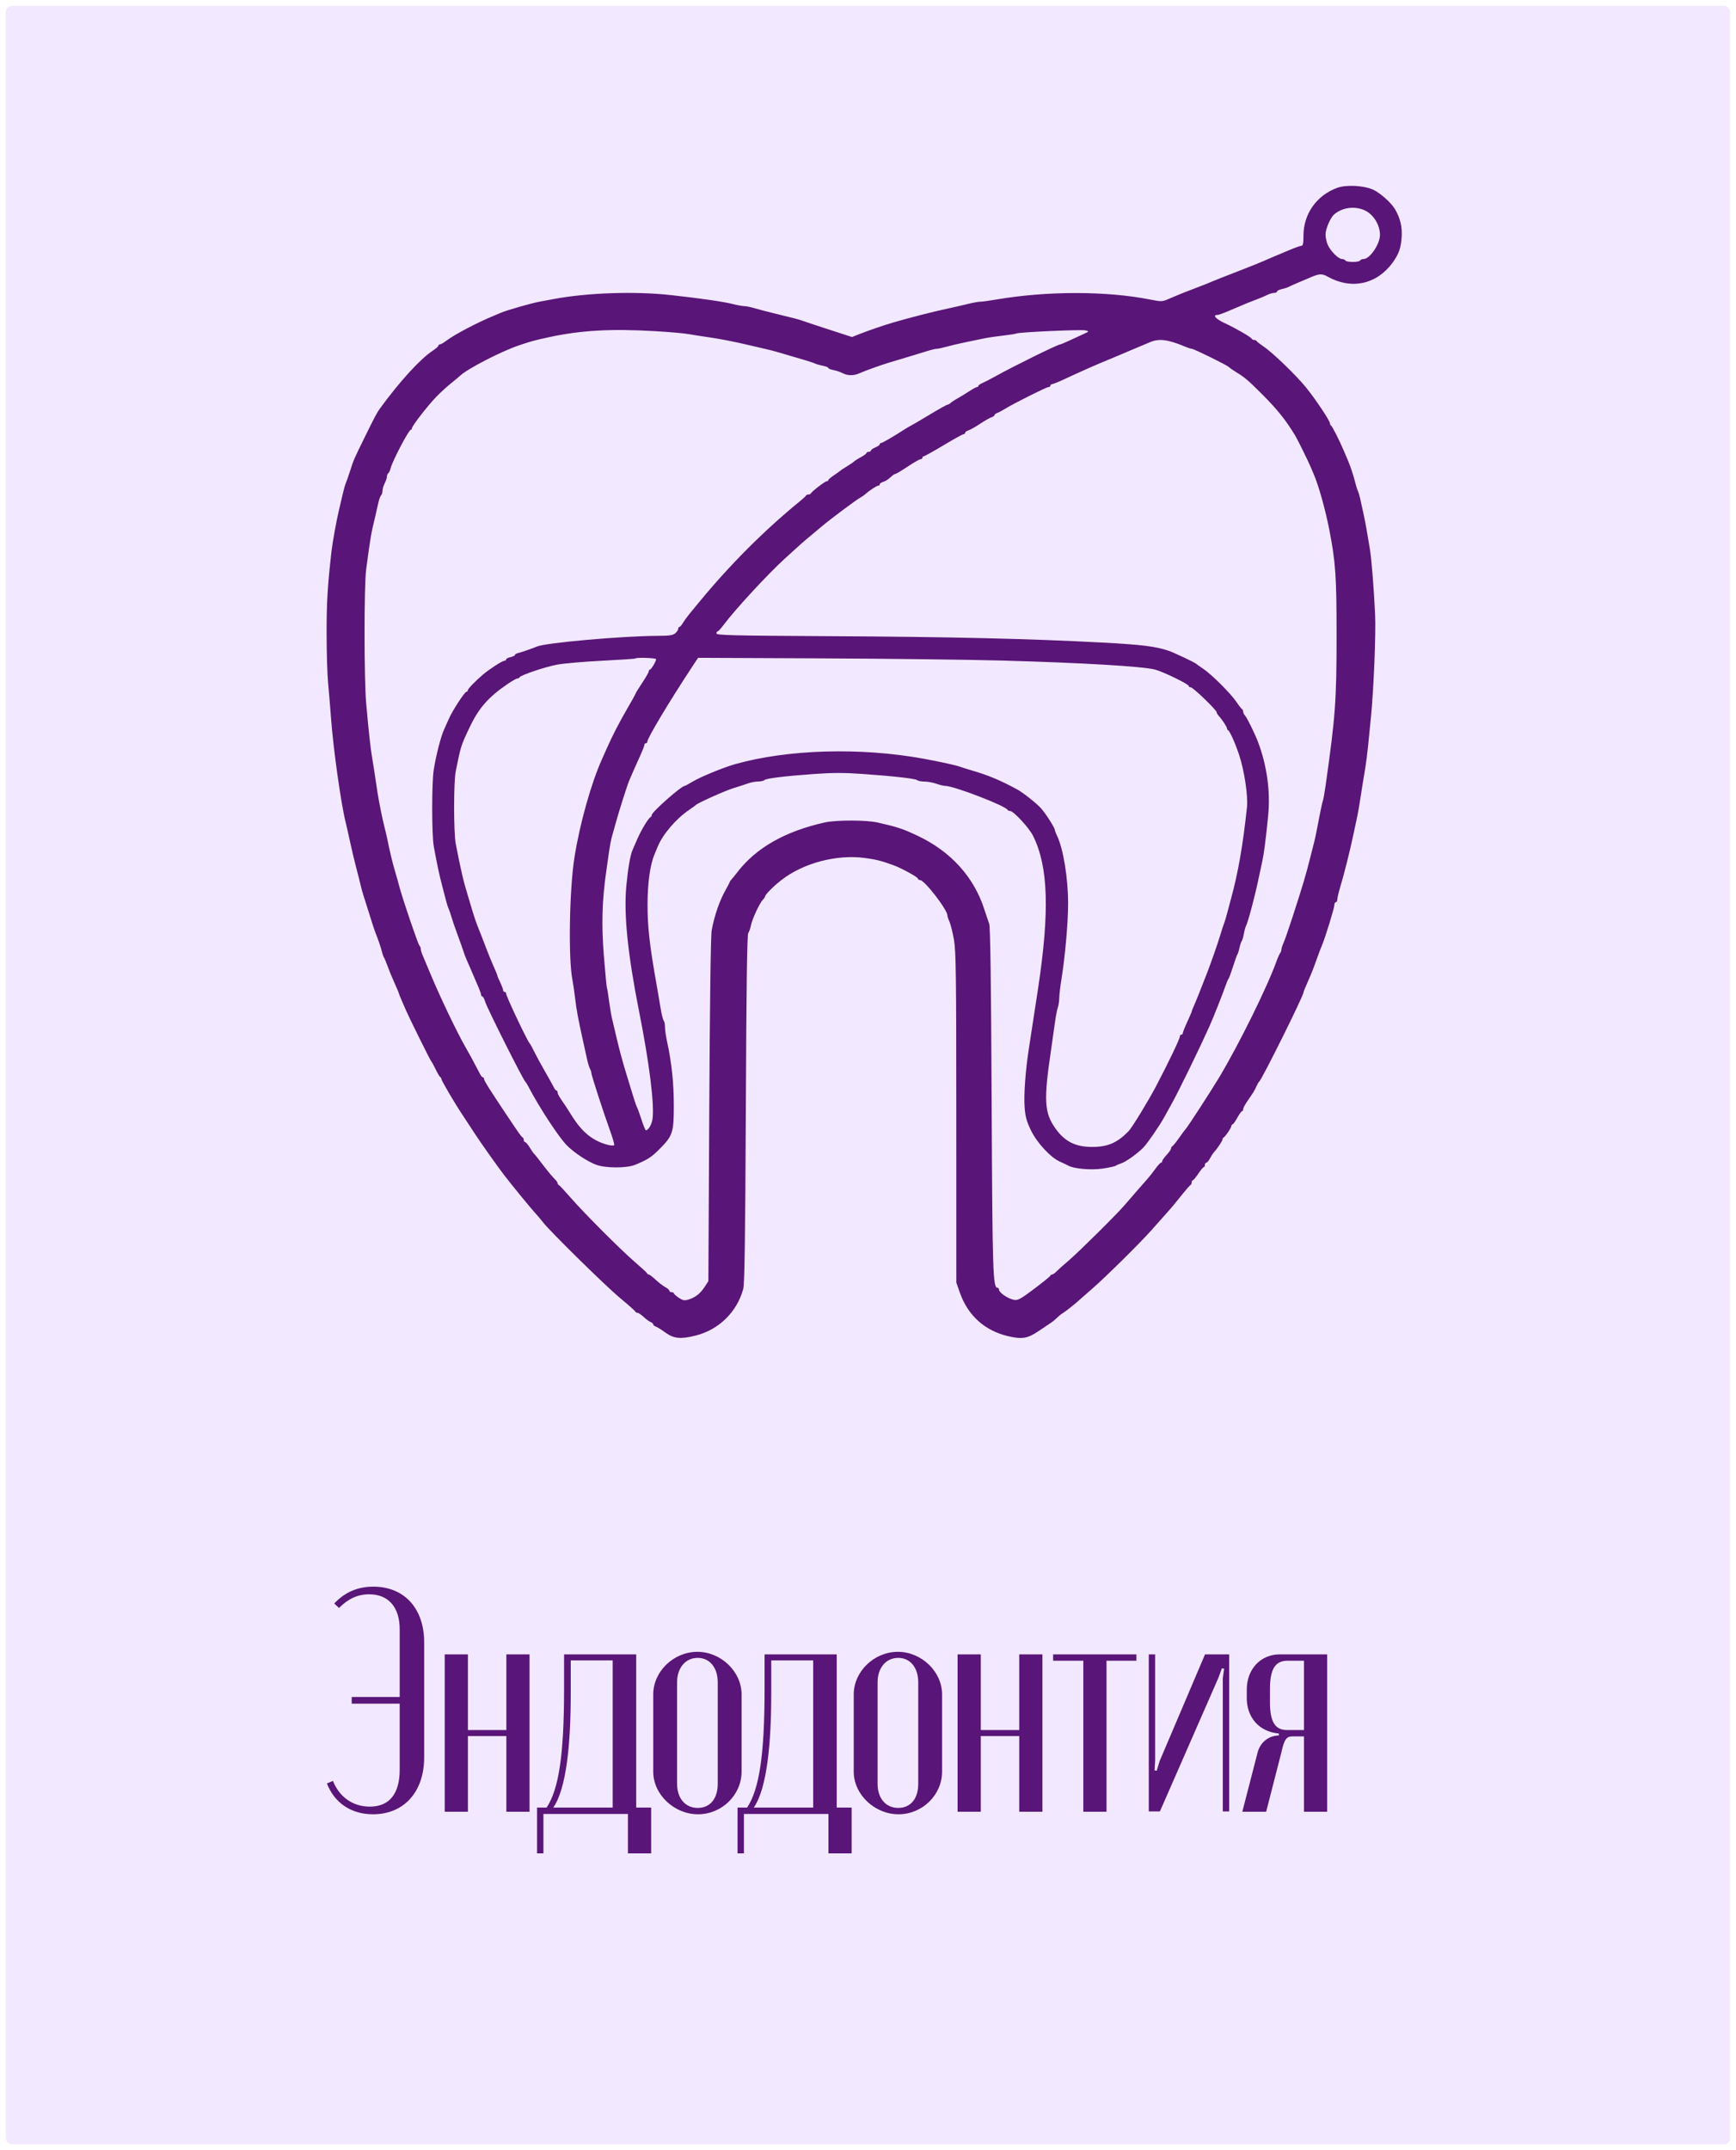 <?xml version="1.0" encoding="UTF-8"?> <svg xmlns="http://www.w3.org/2000/svg" width="1180" height="1461" viewBox="0 0 1180 1461" fill="none"> <g filter="url(#filter0_d_632_37)"> <rect width="1172" height="1453" rx="4" fill="#F2E8FF"></rect> </g> <path d="M288.312 1194.06V1115.87C288.312 1092.98 274.92 1078.07 253.752 1078.07C242.952 1078.07 234.312 1081.96 227.184 1089.52L230.424 1092.54C236.688 1086.28 243.168 1083.26 250.944 1083.26C263.904 1083.26 271.68 1091.9 271.68 1107.02V1153.02H239.064V1157.56H271.68V1202.49C271.68 1218.9 264.552 1227.54 251.376 1227.54C239.928 1227.54 230.64 1221.06 226.32 1210.05L222.216 1211.78C227.4 1225.17 238.848 1232.73 253.536 1232.73C274.704 1232.73 288.312 1217.39 288.312 1194.06ZM302.278 1124.08V1231H318.046V1179.59H344.182V1231H359.95V1124.08H344.182V1175.49H318.046V1124.08H302.278ZM369.374 1259.3V1232.51H426.83V1259.3H442.598V1228.19H432.446V1124.08H383.414V1148.06C383.414 1192.55 379.742 1215.88 371.534 1228.19H365.054V1259.3H369.374ZM376.07 1228.19C385.142 1215.02 387.95 1184.34 387.95 1150.43V1128.18H416.462V1228.19H376.07ZM474.045 1122.35C457.845 1122.35 444.021 1135.74 444.021 1151.3V1203.78C444.021 1219.34 458.277 1232.73 474.477 1232.73C490.677 1232.73 504.069 1219.55 504.069 1203.78V1151.3C504.069 1135.74 490.029 1122.35 474.045 1122.35ZM474.261 1126.46C482.469 1126.46 487.869 1133.15 487.869 1143.09V1211.99C487.869 1222.14 482.685 1228.41 474.261 1228.41C465.837 1228.41 460.221 1221.93 460.221 1211.99V1143.09C460.221 1133.37 465.837 1126.46 474.261 1126.46ZM505.659 1259.3V1232.51H563.115V1259.3H578.883V1228.19H568.731V1124.08H519.699V1148.06C519.699 1192.55 516.027 1215.88 507.819 1228.19H501.339V1259.3H505.659ZM512.355 1228.19C521.427 1215.02 524.235 1184.34 524.235 1150.43V1128.18H552.747V1228.19H512.355ZM610.329 1122.35C594.129 1122.35 580.305 1135.74 580.305 1151.3V1203.78C580.305 1219.34 594.561 1232.73 610.761 1232.73C626.961 1232.73 640.353 1219.55 640.353 1203.78V1151.3C640.353 1135.74 626.313 1122.35 610.329 1122.35ZM610.545 1126.46C618.753 1126.46 624.153 1133.15 624.153 1143.09V1211.99C624.153 1222.14 618.969 1228.41 610.545 1228.41C602.121 1228.41 596.505 1221.93 596.505 1211.99V1143.09C596.505 1133.37 602.121 1126.46 610.545 1126.46ZM650.898 1124.08V1231H666.666V1179.59H692.802V1231H708.57V1124.08H692.802V1175.49H666.666V1124.08H650.898ZM772.427 1124.08H715.835V1128.4H736.355V1231H752.123V1128.4H772.427V1124.08ZM819.086 1124.08L788.198 1196.66L786.254 1203.14L784.742 1202.92L785.174 1196.44V1124.08H780.854V1230.78H788.414L828.158 1140.06L830.534 1133.58L832.046 1133.8L831.182 1140.28V1230.78H835.502V1124.08H819.086ZM902.108 1124.08H869.924C856.748 1124.08 847.46 1134.23 847.46 1148.06V1153.67C847.46 1166.63 855.452 1176.57 869.276 1177.86V1179.16C861.932 1179.38 856.532 1184.13 854.804 1190.82L844.436 1231H860.636L871.004 1190.61C872.948 1181.75 874.46 1179.81 878.564 1179.81H886.34V1231H902.108V1124.08ZM863.228 1156.7V1147.62C863.228 1134.23 866.684 1128.4 875.108 1128.4H886.34V1175.49H874.676C866.468 1175.49 863.228 1169.44 863.228 1156.7Z" fill="#591577"></path> <path fill-rule="evenodd" clip-rule="evenodd" d="M909 127.605C894.955 132.689 886 145.35 886 160.122C886 165.281 885.657 167 884.629 167C883.875 167 879.938 168.41 875.879 170.134C871.821 171.857 866.925 173.915 865 174.707C863.075 175.499 860.15 176.769 858.5 177.528C856.85 178.287 848.975 181.433 841 184.518C833.025 187.604 825.15 190.718 823.5 191.438C821.85 192.159 818.7 193.429 816.5 194.261C805.761 198.324 802.933 199.458 793.606 203.442C790.043 204.964 789.063 204.976 782.106 203.59C752.184 197.629 711.625 197.616 677 203.555C672.325 204.357 667.481 205.01 666.235 205.007C664.989 205.003 661.389 205.649 658.235 206.442C655.081 207.234 648.9 208.648 644.5 209.582C634.716 211.66 617.27 216.127 606.5 219.312C600.152 221.19 589.861 224.741 583.817 227.139L579.135 228.998L563.317 223.864C554.618 221.04 546.6 218.379 545.5 217.95C543.409 217.135 540.106 216.273 526 212.86C521.325 211.729 515.39 210.173 512.812 209.402C510.234 208.631 507.113 208 505.878 208C504.642 208 501.127 207.361 498.066 206.58C491.787 204.977 476.031 202.703 455.901 200.493C431.469 197.811 399.307 198.893 376.5 203.165C373.2 203.783 368.7 204.622 366.5 205.029C361.106 206.028 344.223 210.871 340.5 212.487C338.85 213.203 336.375 214.252 335 214.817C324.464 219.146 308.77 227.412 303.596 231.359C301.692 232.811 299.653 234 299.067 234C298.48 234 298 234.39 298 234.867C298 235.344 296.217 236.914 294.038 238.356C285.568 243.961 271.566 259.306 258.268 277.555C256.286 280.276 254.592 283.45 248.429 296C240.33 312.491 240.539 312.012 237.958 320C236.802 323.575 235.465 327.4 234.987 328.5C234.508 329.6 233.616 332.75 233.004 335.5C232.392 338.25 231.232 343.2 230.425 346.5C228.785 353.21 226.026 368.389 225.335 374.5C222.654 398.224 222 409.058 222 429.783C222 442.911 222.457 458.343 223.016 464.076C223.575 469.809 224.454 480.35 224.971 487.5C226.484 508.456 231.803 546.33 235.013 559C235.501 560.925 236.875 567 238.067 572.5C239.259 578 241.135 585.875 242.235 590C243.335 594.125 244.643 599.3 245.142 601.5C245.64 603.7 246.441 606.625 246.921 608C247.401 609.375 249.247 615.225 251.024 621C252.8 626.775 254.635 632.4 255.1 633.5C256.684 637.245 259.162 644.493 259.716 647C260.02 648.375 260.581 649.95 260.962 650.5C261.343 651.05 262.466 653.75 263.456 656.5C264.446 659.25 266.548 664.344 268.128 667.82C269.708 671.296 271 674.358 271 674.625C271 674.891 271.925 677.223 273.055 679.805C274.185 682.387 275.492 685.4 275.96 686.5C277.944 691.165 292.501 720.543 293.055 721C293.388 721.275 294.75 723.75 296.081 726.5C297.411 729.25 298.838 731.65 299.25 731.833C299.663 732.017 300 732.565 300 733.053C300 734.133 308.97 749.439 314.034 757C316.06 760.025 319.881 765.853 322.525 769.952C326.32 775.834 338.149 792.547 342.73 798.5C347.681 804.933 360.309 820.379 363.168 823.498C365.186 825.699 367.861 828.85 369.112 830.5C373.602 836.419 411.702 873.856 421.5 881.976C427 886.534 431.65 890.655 431.833 891.132C432.017 891.609 432.692 892.002 433.333 892.005C433.975 892.007 435.85 893.269 437.5 894.809C439.15 896.349 441.287 897.908 442.25 898.273C443.213 898.638 444 899.349 444 899.852C444 900.355 444.787 901.031 445.75 901.355C446.713 901.678 449.687 903.531 452.359 905.471C458.018 909.581 462.81 910.032 473.021 907.416C488.68 903.405 500.773 891.579 505.148 876C506.119 872.542 506.538 844.145 506.956 753.403C507.347 668.506 507.815 634.912 508.62 633.903C509.235 633.131 510.032 630.874 510.389 628.887C511.128 624.781 516.373 613.485 518.552 611.305C519.348 610.509 520.007 609.552 520.016 609.179C520.046 607.911 525.481 602.399 530.885 598.156C545.731 586.501 568.358 580.428 587.609 582.931C595.406 583.944 599.27 584.919 607.5 587.948C612.555 589.808 623.277 595.626 623.721 596.75C623.992 597.438 624.753 598 625.412 598C628.45 598 644 618.145 644 622.081C644 622.695 644.637 624.616 645.417 626.349C646.196 628.082 647.547 633.55 648.419 638.5C649.802 646.353 650.006 661.771 650.023 759.5L650.042 871.5L652.465 878.365C657.938 893.875 669.382 904.176 685.264 907.887C694.806 910.116 698.544 909.468 706.213 904.25C710.054 901.638 713.91 899.05 714.783 898.5C715.657 897.95 717.3 896.562 718.436 895.415C719.571 894.268 721.234 892.918 722.131 892.415C723.851 891.45 731.299 885.544 734.003 883C734.88 882.175 738.724 878.8 742.545 875.5C751.172 868.05 774.803 844.714 782.545 836C785.721 832.425 790.16 827.432 792.41 824.905C796.843 819.924 798.414 818.046 804.483 810.471C806.673 807.737 808.811 805.35 809.233 805.167C809.655 804.983 810 804.196 810 803.417C810 802.638 810.337 801.99 810.75 801.978C811.163 801.966 812.85 799.942 814.5 797.48C816.15 795.018 817.837 793.003 818.25 793.002C818.663 793.001 819 792.325 819 791.5C819 790.675 819.438 790 819.974 790C820.51 790 821.625 788.693 822.451 787.095C823.277 785.497 824.526 783.572 825.227 782.818C827.512 780.356 831 775.103 831 774.124C831 773.597 831.337 773.017 831.75 772.833C832.889 772.327 837 766.224 837 765.04C837 764.468 837.347 764 837.771 764C838.195 764 839.648 761.975 841 759.5C842.352 757.025 843.805 755 844.229 755C844.653 755 845 754.393 845 753.65C845 752.908 846.237 750.521 847.75 748.347C851.879 742.412 852.903 740.738 854.065 738.02C854.648 736.657 855.441 735.307 855.827 735.02C857.647 733.671 886 676.672 886 674.363C886 673.834 886.967 671.474 890.041 664.5C891.734 660.66 893.653 655.683 895.632 650C896.494 647.525 897.784 644.15 898.499 642.5C900.68 637.464 907 616.962 907 614.919C907 613.864 907.45 613 908 613C908.55 613 909 612.176 909 611.168C909 610.161 909.921 606.224 911.048 602.418C912.174 598.613 913.488 593.925 913.968 592C914.448 590.075 915.528 585.8 916.367 582.5C917.205 579.2 918.568 573.35 919.394 569.5C920.22 565.65 921.43 560.025 922.082 557C922.735 553.975 923.614 549.25 924.036 546.5C924.993 540.261 926.745 529.371 928.059 521.5C928.609 518.2 929.483 511.225 930 506C930.516 500.775 931.365 492.225 931.885 487C933.761 468.165 935.292 430.159 934.687 417.463C933.789 398.643 932.231 379.39 931.048 372.5C930.482 369.2 929.569 363.8 929.019 360.5C928.469 357.2 927.366 351.575 926.566 348C925.767 344.425 924.829 340.15 924.481 338.5C924.134 336.85 923.441 334.6 922.943 333.5C922.444 332.4 921.609 329.7 921.087 327.5C920.142 323.517 917.733 316.307 916.075 312.5C915.596 311.4 914.445 308.7 913.518 306.5C910.533 299.416 905.522 289.51 904.75 289.167C904.337 288.983 904 288.298 904 287.645C904 285.941 894.477 271.644 887.895 263.465C881.243 255.2 865.231 239.727 858.954 235.5C856.504 233.85 854.35 232.162 854.167 231.75C853.983 231.337 853.233 231 852.5 231C851.767 231 851.017 230.627 850.833 230.171C850.377 229.038 839.564 222.81 832.115 219.391C826.511 216.819 824.032 214 827.373 214C828.581 214 831.441 212.908 841 208.795C847.145 206.152 849.792 205.076 854 203.513C856.475 202.593 859.774 201.202 861.331 200.42C862.888 199.639 865.026 199 866.081 199C867.136 199 868 198.586 868 198.079C868 197.573 869.448 196.841 871.217 196.452C872.987 196.064 875.124 195.369 875.967 194.908C876.81 194.447 879.75 193.13 882.5 191.98C885.25 190.831 888.4 189.495 889.5 189.011C896.683 185.853 898.417 185.707 902.365 187.924C918.429 196.947 935.564 193.349 946.426 178.672C950.772 172.8 952.283 168.52 952.755 160.748C953.168 153.94 951.673 147.908 948.11 142C945.403 137.511 937.902 130.888 933.151 128.792C926.839 126.007 915.019 125.426 909 127.605ZM927.599 142.905C933.522 145.596 938 152.777 938 159.587C938 165.882 931.107 176 926.819 176C925.884 176 924.84 176.45 924.5 177C923.696 178.301 915.304 178.301 914.5 177C914.16 176.45 913.094 176 912.131 176C909.736 176 904.191 170.394 902.439 166.199C901.647 164.305 901 161.231 901 159.367C901 155.57 904.244 147.962 906.815 145.729C912.336 140.934 920.743 139.792 927.599 142.905ZM445.424 225.011C454.732 225.551 464.857 226.442 467.924 226.99C470.991 227.539 476.65 228.429 480.5 228.969C488.731 230.124 499.903 232.287 509 234.487C512.575 235.352 517.501 236.499 519.948 237.036C522.394 237.574 525.769 238.421 527.448 238.918C532.699 240.475 540.265 242.693 546.5 244.505C549.8 245.464 553.232 246.612 554.127 247.056C555.022 247.5 557.384 248.169 559.377 248.543C561.37 248.917 563 249.572 563 250C563 250.428 564.556 251.069 566.458 251.426C568.36 251.783 571.172 252.73 572.708 253.531C576.263 255.386 580.344 255.393 584.349 253.551C586.082 252.754 590.875 250.924 595 249.483C601.84 247.093 605.091 246.079 620.5 241.525C623.25 240.712 627.653 239.362 630.285 238.524C632.917 237.686 635.802 237 636.697 237C637.592 237 640.614 236.355 643.412 235.566C646.21 234.777 652.1 233.396 656.5 232.497C660.9 231.598 666.525 230.433 669 229.909C671.475 229.385 677.226 228.535 681.78 228.019C686.334 227.503 690.416 226.861 690.85 226.593C692.298 225.698 734.938 223.768 737.738 224.47C740.475 225.157 740.462 225.179 735.998 227.198C733.524 228.317 729.207 230.306 726.404 231.616C723.6 232.927 721.025 234 720.679 234C719.039 234 688.764 248.906 676.5 255.751C673.2 257.593 669.262 259.626 667.75 260.269C666.238 260.912 665 261.79 665 262.219C665 262.649 664.573 263 664.05 263C663.528 263 661.165 264.281 658.8 265.847C656.435 267.413 652.933 269.55 651.018 270.597C649.103 271.644 646.934 273.063 646.197 273.75C645.46 274.438 644.46 275 643.974 275C643.488 275 638.008 278.064 631.795 281.808C625.583 285.553 619.825 288.933 619 289.319C618.175 289.706 616.294 290.805 614.819 291.761C607.625 296.428 599.76 301 598.928 301C598.418 301 598 301.395 598 301.879C598 302.362 596.65 303.317 595 304C593.35 304.683 592 305.638 592 306.121C592 306.605 591.325 307 590.5 307C589.675 307 589 307.348 589 307.773C589 308.198 587.346 309.435 585.324 310.523C583.301 311.61 581.164 312.967 580.574 313.537C579.983 314.108 577.7 315.659 575.5 316.985C573.3 318.31 571.275 319.647 571 319.956C570.725 320.265 568.816 321.639 566.757 323.009C564.698 324.379 563.011 325.838 563.007 326.25C563.003 326.662 562.513 327 561.918 327C560.792 327 551.75 333.938 551.167 335.25C550.983 335.662 550.233 336 549.5 336C548.767 336 548.017 336.337 547.833 336.75C547.65 337.162 545.925 338.781 544 340.347C519.841 359.999 496.203 383.633 475.263 409.071C473.193 411.586 470.23 415.186 468.678 417.071C467.126 418.957 465.117 421.738 464.213 423.25C463.309 424.762 462.216 426 461.784 426C461.353 426 461 426.575 461 427.278C461 427.981 460.095 429.331 458.989 430.278C457.391 431.646 454.975 432.007 447.239 432.033C423.137 432.114 371.036 436.71 365 439.288C362.05 440.548 354.46 443.173 352.25 443.699C351.012 443.993 350 444.595 350 445.037C350 445.479 348.65 446.138 347 446.5C345.35 446.862 344 447.573 344 448.079C344 448.586 343.431 449 342.737 449C341.382 449 332.416 454.799 328.288 458.345C322.887 462.985 318 468.045 318 468.999C318 469.55 317.61 470 317.133 470C315.87 470 307.609 482.667 305.069 488.5C303.871 491.25 302.459 494.4 301.93 495.5C299.79 499.957 296.404 513.066 294.827 523C293.416 531.89 293.426 567.018 294.842 575C296.75 585.756 298.744 595.157 300.463 601.5C301.358 604.8 302.528 609.3 303.063 611.5C303.598 613.7 304.456 616.4 304.971 617.5C305.485 618.6 306.332 621.075 306.853 623C307.373 624.925 309.225 630.325 310.967 635C312.709 639.675 314.547 644.85 315.052 646.5C315.557 648.15 316.49 650.625 317.125 652C317.761 653.375 318.892 655.962 319.64 657.75C321.522 662.248 323.494 666.843 325.392 671.151C326.276 673.159 327 675.297 327 675.901C327 676.506 327.379 677 327.842 677C328.305 677 329.198 678.688 329.827 680.75C331.17 685.156 355.588 733.734 357.096 735C357.423 735.275 358.323 736.71 359.096 738.189C366.561 752.487 379.884 772.817 385.406 778.339C390.423 783.357 399.396 789.261 405.319 791.443C411.613 793.761 425.858 793.802 431.5 791.518C439.913 788.112 442.671 786.358 448.022 781.014C457.277 771.771 457.999 769.615 458.003 751.219C458.006 735.949 456.552 722.11 453.447 707.857C452.651 704.203 452 699.681 452 697.807C452 695.933 451.605 693.973 451.121 693.45C450.638 692.928 449.694 689.125 449.024 685C448.354 680.875 447.162 673.9 446.377 669.5C441.573 642.601 440.12 629.773 440.147 614.5C440.173 599.867 441.904 587.472 444.893 580.5C445.365 579.4 446.294 577.15 446.957 575.5C450.374 567 459.409 556.4 468.5 550.223C470.7 548.729 472.725 547.257 473 546.954C474.21 545.619 493.058 537.172 498.5 535.526C501.8 534.527 506.197 533.101 508.27 532.355C510.344 531.61 513.516 531 515.32 531C517.124 531 519.027 530.577 519.55 530.06C520.759 528.863 533.081 527.351 553.696 525.872C565.793 525.004 573.89 524.992 585.696 525.825C607.741 527.381 622.331 529.032 623.45 530.096C623.972 530.593 626.222 531.02 628.45 531.044C630.678 531.068 634.3 531.736 636.5 532.529C638.7 533.321 641.444 533.977 642.598 533.985C648.446 534.027 683.648 547.583 684.833 550.25C685.017 550.662 685.765 551 686.496 551C688.906 551 699.46 562.401 702.235 568.003C712.583 588.895 713.55 619.152 705.559 672C703.583 685.067 701.187 700.679 699.419 712C697.023 727.344 695.816 743.915 696.471 752.461C696.956 758.781 697.833 761.977 700.726 767.961C704.87 776.533 714.068 786.455 720.541 789.335C722.719 790.304 725.271 791.518 726.213 792.034C730.177 794.202 741.825 795.163 749.722 793.974C754 793.33 757.95 792.453 758.5 792.024C759.05 791.595 760.625 790.908 762 790.496C765.161 789.549 773.622 783.496 777.331 779.528C780.3 776.353 788.105 764.972 791.409 759C792.475 757.075 794.84 752.8 796.666 749.5C801.509 740.749 815.028 713.013 822.013 697.5C824.647 691.651 831.149 675.259 833.12 669.5C833.873 667.3 834.752 665.275 835.073 665C835.395 664.725 836.722 661.125 838.022 657C839.323 652.875 840.698 649.05 841.078 648.5C841.458 647.95 842.098 645.925 842.5 644C842.902 642.075 843.57 640.05 843.985 639.5C844.4 638.95 845.054 636.757 845.438 634.627C845.822 632.497 846.5 630.022 846.944 629.127C848.424 626.143 852.939 609.146 855.477 597C856.339 592.875 857.496 587.475 858.047 585C859.147 580.06 860.416 570.131 862.008 554C863.594 537.938 861.184 520.327 855.234 504.5C852.983 498.513 847.672 487.682 846.25 486.179C845.563 485.452 845 484.252 845 483.512C845 482.772 844.663 482.017 844.25 481.833C843.837 481.65 842.15 479.49 840.5 477.034C836.634 471.278 823.715 458.361 817.966 454.503C815.51 452.854 813.275 451.268 813 450.978C812.228 450.162 797.871 443.371 794.5 442.227C785.533 439.183 776.223 438.028 749 436.582C699.895 433.973 645.442 432.701 564.25 432.264C498.265 431.909 487 431.641 487 430.424C487 429.641 487.354 429 487.787 429C488.219 429 490.172 426.862 492.127 424.25C499.847 413.93 522.304 389.651 533.543 379.473C538.385 375.088 543.36 370.58 544.598 369.455C545.836 368.331 548.743 365.856 551.058 363.955C553.373 362.055 556.894 359.115 558.883 357.422C564.12 352.965 582.124 339.524 584.672 338.168C585.867 337.533 587.454 336.448 588.199 335.757C590.736 333.403 595.916 330 596.96 330C597.532 330 598 329.58 598 329.067C598 328.554 598.978 327.824 600.173 327.445C602.245 326.788 603.313 326.075 606.463 323.25C607.23 322.563 608.227 321.999 608.679 321.997C609.13 321.996 612.875 319.747 617 317C621.125 314.253 625.063 312.004 625.75 312.003C626.438 312.001 627 311.55 627 311C627 310.45 627.424 310 627.941 310C628.459 310 634.517 306.625 641.402 302.5C648.288 298.375 654.389 295 654.961 295C655.532 295 656 294.58 656 294.067C656 293.554 657.012 292.816 658.25 292.426C659.488 292.037 663.061 290.02 666.191 287.945C669.321 285.87 672.809 283.878 673.941 283.519C675.074 283.159 676 282.498 676 282.049C676 281.6 676.788 280.962 677.75 280.631C678.712 280.299 681.075 279.053 683 277.861C689.016 274.137 711.236 263 712.652 263C713.393 263 714 262.55 714 262C714 261.45 714.507 261 715.127 261C715.747 261 719.235 259.611 722.877 257.913C734.691 252.406 744.991 247.847 753.274 244.458C756.698 243.057 760.625 241.418 762 240.815C763.375 240.213 765.962 239.108 767.75 238.36C769.538 237.612 772.462 236.382 774.25 235.626C776.038 234.87 779.464 233.428 781.865 232.422C787.964 229.866 794.045 230.678 805.784 235.618C807.59 236.378 809.525 237 810.085 237C811.522 237 833.812 247.962 835.283 249.392C835.953 250.043 838.3 251.674 840.5 253.018C846.188 256.493 848.424 258.404 858.01 267.99C868.262 278.242 874.271 285.773 880.498 296.174C881.999 298.681 889.104 313.066 890.537 316.5C891.226 318.15 892.286 320.625 892.892 322C896.206 329.515 900.897 346.207 903.57 360C907.845 382.059 908.5 391.558 908.5 431.5C908.5 476.19 907.76 486.325 901.011 534C900.349 538.675 899.543 543.175 899.219 544C898.894 544.825 898.069 548.425 897.384 552C894.823 565.378 893.957 569.593 893.07 573C892.569 574.925 891.422 579.425 890.522 583C887.462 595.147 885.539 601.59 878.433 623.5C875.936 631.2 873.242 638.918 872.447 640.651C871.651 642.384 871 644.432 871 645.201C871 645.971 870.624 647.027 870.165 647.55C869.706 648.072 868.521 650.75 867.531 653.5C861.272 670.886 842.093 709.692 828.734 732C823.374 740.95 807.028 766.146 806.028 767C805.705 767.275 803.698 769.975 801.566 773C799.435 776.025 797.31 778.65 796.845 778.833C796.38 779.017 795.998 779.692 795.995 780.333C795.993 780.975 794.643 782.938 792.995 784.696C791.348 786.453 790 788.366 790 788.946C790 789.526 789.626 790 789.17 790C788.713 790 786.961 791.913 785.277 794.25C783.594 796.587 781.155 799.68 779.858 801.123C777.305 803.963 770.431 811.851 764.325 818.945C758.756 825.417 732.422 851.472 726 856.864C722.975 859.404 719.509 862.499 718.298 863.741C717.087 864.984 715.662 866 715.131 866C714.601 866 714.017 866.404 713.833 866.898C713.65 867.392 708.717 871.39 702.871 875.783C693.879 882.539 691.8 883.686 689.371 883.23C684.968 882.403 679 878.284 679 876.071C679 875.482 678.586 875 678.081 875C674.889 875 674.602 865.97 674.036 748C673.634 664.255 673.147 629.638 672.34 627.5C671.718 625.85 670.188 621.35 668.94 617.5C661.923 595.853 646.162 578.494 624 568.006C613.633 563.099 610.123 561.931 596.5 558.855C588.79 557.114 568.244 557.109 560.5 558.846C533.423 564.921 513.696 576.207 501 592.888C499.625 594.695 497.938 596.777 497.25 597.515C496.563 598.253 496 599.058 496 599.303C496 599.548 494.764 601.942 493.253 604.624C489.084 612.026 485.658 621.902 483.758 632C483.105 635.467 482.496 680.573 482.111 754L481.5 870.5L478.852 874.568C475.947 879.032 472.397 881.739 467.669 883.095C465.183 883.808 463.958 883.547 461.302 881.739C459.494 880.507 458.011 879.163 458.007 878.75C458.003 878.337 457.325 878 456.5 878C455.675 878 455 877.562 455 877.026C455 876.49 453.762 875.39 452.25 874.581C450.737 873.773 447.787 871.511 445.694 869.556C443.601 867.6 441.501 866 441.028 866C440.554 866 440.017 865.623 439.833 865.162C439.65 864.701 435.9 861.23 431.5 857.448C421.754 849.072 396.812 824.078 387.494 813.35C383.744 809.032 380.299 805.35 379.838 805.167C379.377 804.983 379 804.399 379 803.869C379 803.338 377.956 801.913 376.679 800.702C375.402 799.491 371.969 795.35 369.048 791.5C366.128 787.65 363.437 784.275 363.067 784C362.697 783.725 361.369 781.813 360.116 779.75C358.862 777.688 357.424 776 356.918 776C356.413 776 356 775.362 356 774.583C356 773.804 355.662 773.017 355.25 772.833C354.408 772.459 352.939 770.398 344.316 757.5C332.803 740.278 329 734.224 329 733.116C329 732.502 328.657 732 328.237 732C327.818 732 327.03 731.152 326.487 730.117C321.062 719.765 319.399 716.692 316.411 711.5C310.573 701.353 298.873 676.892 292.495 661.5C290.444 656.55 288.143 651.082 287.383 649.349C286.622 647.616 286 645.568 286 644.799C286 644.029 285.583 642.973 285.074 642.45C284.074 641.424 273.613 610.699 271.472 602.5C270.754 599.75 269.421 595.025 268.51 592C266.9 586.658 264.742 577.662 263.113 569.5C262.673 567.3 261.826 563.7 261.228 561.5C260.124 557.433 257.412 543.953 256.601 538.5C254.464 524.139 253.781 519.709 252.892 514.465C251.8 508.026 250.717 498.11 248.909 478C247.438 461.648 247.415 398.057 248.876 387C251.713 365.518 252.225 362.526 255.038 351C255.642 348.525 256.559 344.494 257.077 342.041C257.594 339.589 258.464 337.136 259.009 336.591C259.554 336.046 260 334.616 260 333.414C260 332.212 260.672 329.94 261.494 328.364C262.315 326.789 262.99 324.739 262.994 323.809C262.997 322.879 263.4 321.871 263.889 321.568C264.378 321.266 265.089 319.783 265.468 318.271C266.747 313.175 277.849 292.018 279.25 292.006C279.663 292.003 280 291.523 280 290.941C280 289.455 290.847 275.497 296.662 269.5C299.329 266.75 303.758 262.7 306.504 260.5C309.25 258.3 312.132 255.898 312.908 255.162C317.764 250.557 340.59 238.789 352.5 234.751C361.161 231.814 363.087 231.287 373 229.138C394.784 224.414 415.157 223.254 445.424 225.011ZM446 447.919C446 449.325 442.599 454.987 441.75 454.994C441.338 454.997 441 455.502 441 456.116C441 456.729 438.975 460.277 436.5 464C434.025 467.723 432 471.009 432 471.303C432 471.597 429.412 476.271 426.25 481.69C421.048 490.603 416.018 500.372 412.443 508.5C411.718 510.15 410.217 513.525 409.108 516C401.752 532.417 394.076 559.825 390.482 582.5C387.033 604.265 386.227 650.97 389.05 665.5C389.584 668.25 390.439 674.1 390.95 678.5C391.838 686.144 392.924 691.969 396.356 707.5C397.207 711.35 398.393 716.75 398.992 719.5C399.591 722.25 400.513 725.281 401.04 726.236C401.568 727.191 402.001 728.541 402.002 729.236C402.004 730.666 410.298 756.173 414.898 768.899C416.568 773.518 417.726 777.634 417.472 778.045C417.218 778.456 415.546 778.442 413.755 778.014C403.181 775.487 395.58 769.37 388.318 757.543C386.277 754.219 383.346 749.745 381.804 747.6C380.262 745.455 379 743.092 379 742.35C379 741.607 378.662 740.996 378.25 740.992C377.838 740.988 377.013 739.975 376.417 738.742C375.821 737.509 373.121 732.664 370.417 727.976C367.713 723.288 364.411 717.213 363.081 714.476C361.75 711.739 360.399 709.275 360.079 709C358.633 707.759 344 676.874 344 675.064C344 674.479 343.55 674 343 674C342.45 674 341.985 673.438 341.966 672.75C341.947 672.063 341.063 669.7 340 667.5C338.937 665.3 338.053 663.175 338.034 662.777C338.015 662.38 336.914 659.68 335.586 656.777C334.258 653.875 331.734 647.675 329.977 643C328.22 638.325 326.212 633.15 325.514 631.5C323.943 627.784 322.312 623.009 320.393 616.5C319.582 613.75 318.506 610.15 318.003 608.5C314.875 598.239 313.651 593.014 309.801 573.5C308.306 565.924 308.291 531.361 309.779 524C313.275 506.706 313.233 506.839 319.062 494.5C325.363 481.16 331.838 473.74 345.019 464.75C348.043 462.688 351.038 461 351.675 461C352.312 461 352.983 460.642 353.167 460.204C353.756 458.795 370.248 453.214 378.5 451.631C382.9 450.786 396.625 449.582 409 448.956C421.375 448.329 431.688 447.632 431.917 447.408C432.781 446.561 446 447.041 446 447.919ZM681.5 448.828C735.561 450.332 776.394 452.738 785 454.926C790.463 456.315 808 464.831 808 466.094C808 466.593 808.633 467 809.407 467C810.935 467 827 482.484 827 483.957C827 484.452 827.563 485.464 828.25 486.206C830.519 488.654 834 493.902 834 494.876C834 495.403 834.337 495.983 834.75 496.167C835.932 496.692 839.562 504.804 842.284 513C845.801 523.593 848.396 540.872 847.601 548.395C844.869 574.241 841.552 593.218 836.661 611C835.829 614.025 834.626 618.525 833.988 621C833.351 623.475 832.458 626.4 832.004 627.5C831.55 628.6 830.449 631.975 829.557 635C827.997 640.288 823.332 653.697 820.513 661C816.675 670.939 812.702 680.847 811.43 683.651C810.643 685.384 810 687.04 810 687.331C810 687.622 808.65 690.777 807 694.342C805.35 697.907 804 701.313 804 701.912C804 702.51 803.55 703 803 703C802.45 703 802 703.515 802 704.145C802 705.769 794.432 721.601 785.757 738.124C780.686 747.783 769.458 766.18 767.218 768.5C759.528 776.464 753.052 779.288 742.467 779.295C731.031 779.302 723.874 775.736 717.489 766.85C709.785 756.129 709.313 747.677 714.483 713C715.344 707.225 716.491 699.125 717.03 695C717.57 690.875 718.459 686.195 719.006 684.601C719.553 683.006 720 680.107 720 678.158C720 676.21 720.654 670.539 721.453 665.558C724.02 649.563 726.02 626.854 726.01 613.815C725.996 596.429 722.684 576.348 718.398 567.669C717.629 566.112 717 564.431 717 563.934C717 562.464 710.798 552.774 707.526 549.131C704.53 545.796 695.315 538.498 691.485 536.427C679.784 530.101 671.82 526.77 660.5 523.469C657.2 522.507 653.6 521.374 652.5 520.952C650.02 519.999 639.232 517.626 628 515.563C585.032 507.672 535.289 509.108 499.5 519.273C491.572 521.524 475.941 527.959 470.735 531.113C468.114 532.701 465.718 534 465.409 534C463.119 534 443 551.762 443 553.783C443 554.361 442.662 554.983 442.25 555.167C440.819 555.803 436.085 563.531 433.47 569.5C432.024 572.8 430.442 576.4 429.955 577.5C428.424 580.958 426.847 590.087 425.733 601.937C423.919 621.247 426.689 648.416 434.456 687.5C441.43 722.594 444.944 750.933 443.504 760.474C442.955 764.115 440.644 768 439.027 768C438.663 768 437.315 764.737 436.031 760.75C434.748 756.763 433.41 753.05 433.059 752.5C432.707 751.95 431.661 749.025 430.733 746C429.806 742.975 427.737 736.225 426.136 731C422.92 720.502 420.916 713.042 418.482 702.5C417.593 698.65 416.472 693.925 415.992 692C415.511 690.075 414.607 684.688 413.981 680.028C413.356 675.369 412.689 671.306 412.499 670.999C412.31 670.692 411.395 661.005 410.466 649.471C408.738 628.019 409.202 612.173 412.16 591.5C412.711 587.65 413.564 581.639 414.055 578.142C414.547 574.645 415.369 570.37 415.882 568.642C416.396 566.914 417.484 563.025 418.301 560C420.393 552.259 426.14 534.08 427.628 530.5C428.863 527.528 431.803 520.871 435.886 511.805C437.049 509.223 438 506.635 438 506.055C438 505.475 438.45 505 439 505C439.55 505 440 504.53 440 503.956C440 501.56 454.854 476.748 470.365 453.232L474.5 446.963L557.5 447.325C603.15 447.525 658.95 448.201 681.5 448.828Z" fill="#591577"></path> <defs> <filter id="filter0_d_632_37" x="0" y="0" width="1180" height="1461" filterUnits="userSpaceOnUse" color-interpolation-filters="sRGB"> <feFlood flood-opacity="0" result="BackgroundImageFix"></feFlood> <feColorMatrix in="SourceAlpha" type="matrix" values="0 0 0 0 0 0 0 0 0 0 0 0 0 0 0 0 0 0 127 0" result="hardAlpha"></feColorMatrix> <feOffset dx="4" dy="4"></feOffset> <feGaussianBlur stdDeviation="2"></feGaussianBlur> <feComposite in2="hardAlpha" operator="out"></feComposite> <feColorMatrix type="matrix" values="0 0 0 0 0 0 0 0 0 0 0 0 0 0 0 0 0 0 0.15 0"></feColorMatrix> <feBlend mode="normal" in2="BackgroundImageFix" result="effect1_dropShadow_632_37"></feBlend> <feBlend mode="normal" in="SourceGraphic" in2="effect1_dropShadow_632_37" result="shape"></feBlend> </filter> </defs> </svg> 